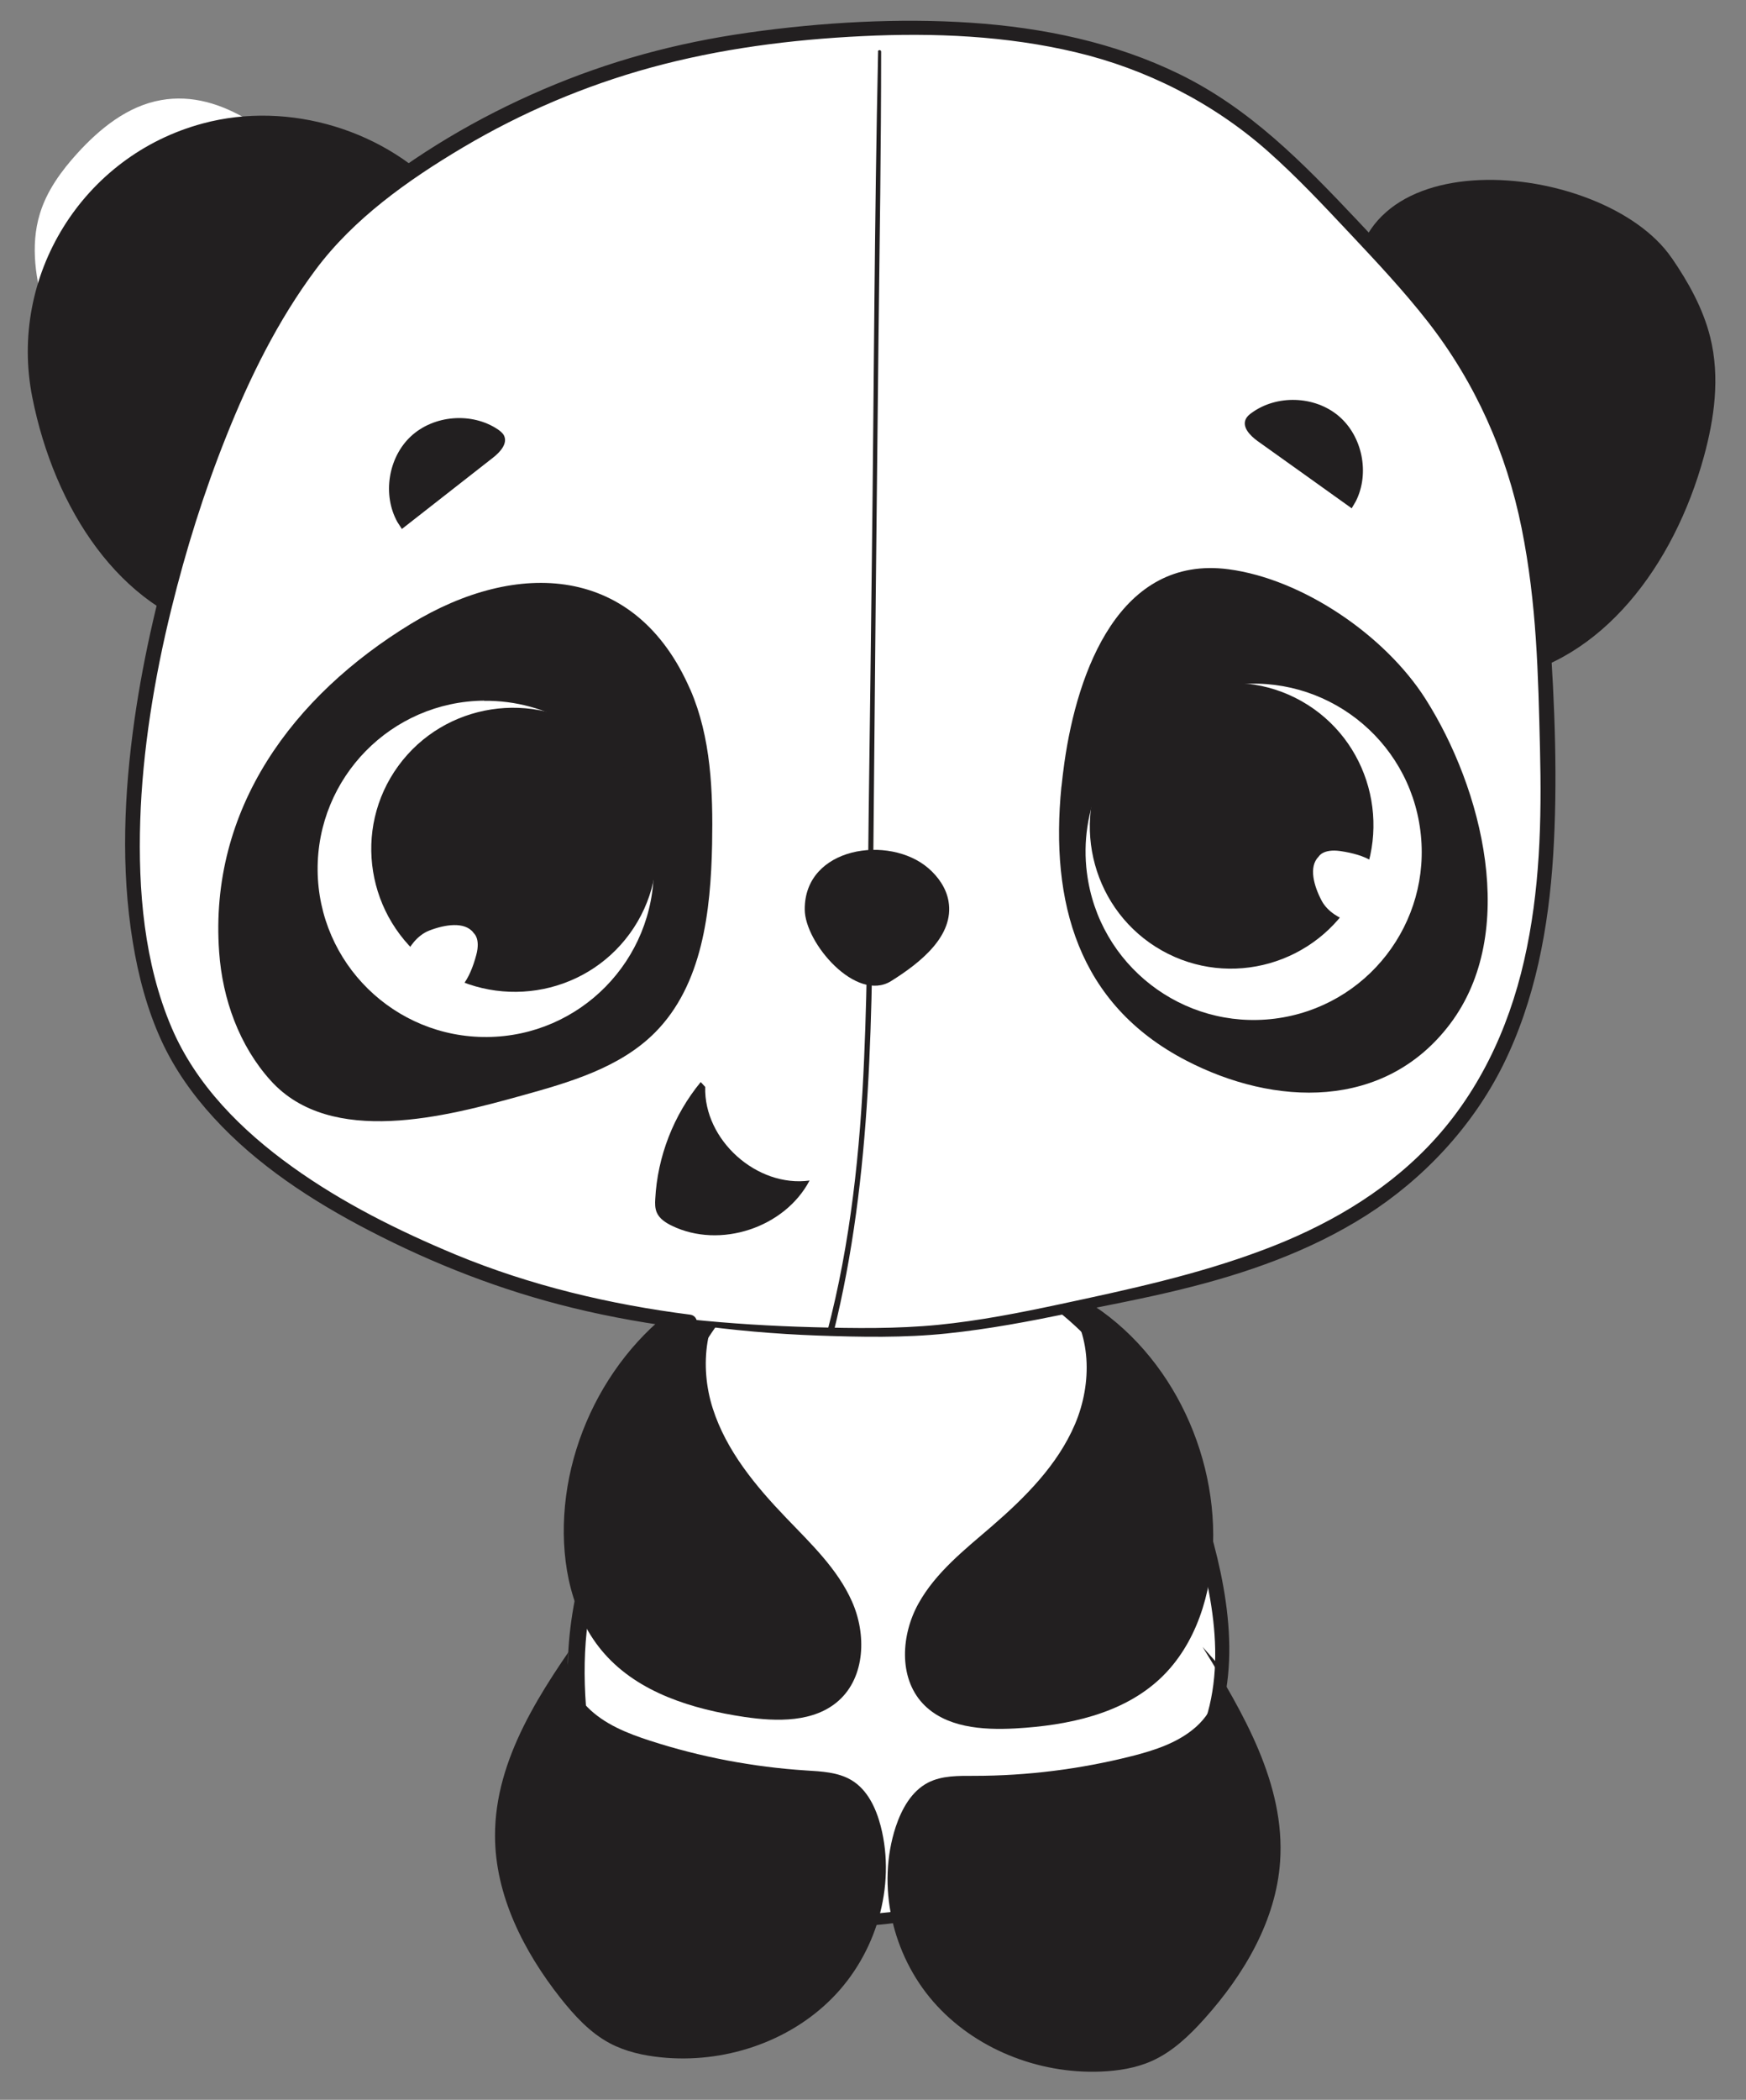 <?xml version="1.0" encoding="UTF-8"?>
<svg id="Calque_1" xmlns="http://www.w3.org/2000/svg" xmlns:xlink="http://www.w3.org/1999/xlink" version="1.1" viewBox="0 0 311.02 373.81">
  <rect x="0" y="0" width="311.02" height="373.81" fill="#808080" stroke="none"/>
  <!-- Generator: Adobe Illustrator 29.0.0, SVG Export Plug-In . SVG Version: 2.1.0 Build 186)  -->
  <defs>
    <style>
      .st0, .st1 {
        fill: none;
      }

      .st2 {
        fill: #221f20;
      }

      .st3 {
        clip-path: url(#clippath-1);
      }

      .st4 {
        fill: #fff;
      }

      .st1 {
        stroke: #221f20;
        stroke-miterlimit: 10;
        stroke-width: .52px;
      }

      .st5 {
        clip-path: url(#clippath);
      }
    </style>
    <clipPath id="clippath">
      <path class="st0" d="M86.24,124.47c-16.67.15-30.07,13.81-29.92,30.48.15,16.67,13.81,30.07,30.48,29.92,16.67-.15,30.07-13.79,29.92-30.48-.05-5.24-1.43-10.17-3.84-14.45-5.22-9.31-15.22-15.56-26.64-15.44v-.02Z"/>
    </clipPath>
    <clipPath id="clippath-1">
      <path class="st0" d="M193.36,155.42c2.09,16.55,17.21,28.27,33.76,26.18,16.55-2.09,28.27-17.21,26.15-33.76-2.09-16.55-17.21-28.27-33.76-26.15-5.22.66-9.95,2.61-13.91,5.49-8.64,6.25-13.69,16.92-12.24,28.27v-.02Z"/>
    </clipPath>
  </defs>
  <g>
    <path class="st4" d="M146.82,341.75c14.08.84,28.96-3,40.83-10.69,8.82-5.71,20.44-9.58,25.78-19.18,4.19-7.53,4.97-16.6,3.79-25.17-1.67-12.21-6.18-25.07-12.07-35.88-12.07-22.11-39.28-37.8-64.79-27.65-9.87,3.92-15.69,13.72-20.44,22.65-7.12,13.37-15.24,28.76-16.87,44-1.23,11.5-.05,30.24,8.86,38.96,8.05,7.88,24.06,12.29,34.89,12.93v.02Z"/>
    <path class="st2" d="M146.82,342.83c13.62.76,27.55-2.81,39.28-9.78,5.1-3.03,10.34-5.81,15.44-8.84,4.83-2.88,9.48-6.35,12.46-11.2,7.46-12.19,5.29-27.55,1.55-40.58s-9.18-25.19-18.2-34.92c-7.95-8.57-18.39-15.14-29.84-17.75-11.45-2.61-24.85-1.45-34.25,5.76-4.78,3.67-8.37,8.64-11.43,13.79-3.47,5.84-6.57,11.94-9.55,18.05-6.01,12.21-10.83,25.02-11.13,38.78-.22,10.42,1.03,22.63,7.51,31.22,3.32,4.41,8.18,7.41,13.12,9.68,5.47,2.49,11.25,4.21,17.14,5.27,2.63.47,5.22.71,7.9.66,1.31-.02,1.72-2.17.32-2.36-10.76-1.58-22.01-3.82-31.05-10.24-8.5-6.03-11.01-16.92-11.72-26.77-.37-5.02-.32-10.12.37-15.12.94-6.92,3.15-13.67,5.84-20.09s5.89-12.68,9.16-18.86c2.76-5.22,5.49-10.51,9.14-15.19s8.08-8.32,13.72-10.29,11.01-2.66,16.65-2.36c11.13.62,21.82,5.49,30.29,12.61,9.36,7.86,15.51,18.17,20.02,29.43,2.54,6.35,4.53,12.95,5.79,19.7,1.26,6.75,1.67,13.54.12,20.17-1.43,6.03-4.38,11.28-9.21,15.22-4.31,3.52-9.33,5.98-14.16,8.69-5.39,3.03-10.42,6.45-16.23,8.72-6.23,2.44-12.76,3.79-19.4,4.38-3.2.27-6.4.32-9.6.15-1.38-.07-1.38,2.07,0,2.14l-.02-.05Z"/>
  </g>
  <path class="st2" d="M190.55,229.96c16.28,8.15,26.13,26.77,25.54,44.96-.27,8.74-2.98,17.8-9.36,23.84-6.77,6.4-16.57,8.42-25.88,8.94-5.89.32-12.48-.15-16.5-4.46-4.31-4.65-3.82-12.24-.74-17.78,3.08-5.54,8.22-9.58,13.03-13.72,5.98-5.17,11.75-10.93,14.85-18.2s3-16.35-2.07-22.41"/>
  <path class="st2" d="M130.08,227.35c-16.94,6.62-28.49,24.23-29.57,42.4-.52,8.74,1.33,18.02,7.12,24.6,6.16,7.02,15.73,9.92,24.94,11.3,5.84.86,12.46,1.01,16.84-2.91,4.73-4.24,4.95-11.82,2.36-17.63-2.56-5.79-7.31-10.29-11.7-14.87-5.47-5.69-10.69-11.97-13.1-19.5-2.41-7.51-1.48-16.57,4.14-22.14"/>
  <path class="st2" d="M216.55,295.8c1.63,3.96-.25,8.69-3.42,11.55s-7.41,4.24-11.57,5.29c-9.16,2.31-18.59,3.5-28.05,3.5-2.78,0-5.71-.07-8.2,1.21-2.95,1.53-4.68,4.68-5.74,7.83-3.47,10.56-.62,22.78,6.67,31.15s18.64,12.88,29.75,12.46c3.18-.12,6.38-.62,9.26-1.92,3.64-1.65,6.6-4.48,9.26-7.44,7.07-7.86,12.8-17.51,13.52-28.05.94-13.74-6.57-26.47-13.81-38.19"/>
  <path class="st2" d="M101.93,292.13c-1.87,3.84-.32,8.69,2.68,11.75s7.14,4.7,11.2,6.01c8.99,2.91,18.34,4.68,27.75,5.29,2.78.17,5.71.3,8.1,1.72,2.86,1.7,4.38,4.97,5.22,8.18,2.78,10.76-.84,22.78-8.67,30.66-7.83,7.9-19.43,11.65-30.48,10.51-3.15-.32-6.33-1.03-9.11-2.51-3.52-1.87-6.28-4.9-8.77-8.03-6.55-8.3-11.65-18.3-11.67-28.86-.05-13.76,8.25-26,16.23-37.23"/>
  <path class="st4" d="M57.53,32.42c-7.93-7.95-17.78-16.55-28.83-14.6-5.93,1.03-10.91,5.05-14.95,9.5-2.86,3.15-5.42,6.67-6.65,10.74-1.75,5.71-.74,11.92,1.01,17.63,5.15,16.84,17.58,32.28,34.57,36.96,3.47-18.52,12.46-35.95,25.51-49.54.89-.94,1.87-2.17,1.43-3.37-.27-.71-.98-1.16-1.65-1.53-4.31-2.44-8.62-4.9-12.9-7.34"/>
  <path class="st2" d="M38.77,112.67c-9.04-2.27,35.68-67.32,40.56-73.16.59-.71,1.23-1.55,1.16-2.49-.07-.74-.57-1.35-1.03-1.92-10.49-11.94-27.97-17.26-43.34-13.12C14.64,27.74,1.49,49.24,5.75,70.71c3.96,19.99,15.69,37.7,33.02,41.96h0Z"/>
  <path class="st2" d="M297.79,45.92c2.93,4.26,5.57,8.96,6.85,14.08,1.8,7.21.71,14.58-1.11,21.25-5.37,19.65-18.32,36.49-35.9,39.52-3.6-23.39-23.52-44.74-26.2-66.07-3.89-30.93,44.18-26.52,56.34-8.79h.02Z"/>
  <g>
    <path class="st4" d="M122.98,235.35c11.75,1.48,23.64,1.95,35.38,1.85,14.31-.12,27.8-3.47,41.74-6.4,23.71-4.97,47.5-12.88,61.9-33.86,13.17-19.18,14.28-43.46,13.59-65.94-.69-23.17-1.6-45.33-14.21-65.84-5.76-9.36-13.37-17.43-20.93-25.44-6.92-7.34-13.94-14.73-22.28-20.36-21.87-14.77-50.18-15.86-76.46-13.25-28.74,2.86-52.23,11.82-75.15,29.28-18.64,14.21-30.48,46.59-36.25,68.43-6.3,23.86-10.56,54.64-1.5,78.23,8.18,21.28,32.55,34.55,52.4,42.72,13.32,5.49,27.43,8.77,41.74,10.56l.02.02Z"/>
    <path class="st2" d="M122.86,235.74c7.61,1.08,15.24,1.75,22.9,2.02s15.29.42,22.88-.37,14.63-2.14,21.84-3.62c6.65-1.38,13.35-2.61,19.95-4.24,11.52-2.81,22.88-6.77,32.95-13.17,10.07-6.4,18.86-15.69,24.35-26.72,5.76-11.6,8.13-24.53,8.94-37.35.81-12.83.32-26.89-.66-40.19-.98-13.3-3.3-26.67-8.89-38.93-5.96-13.05-15.61-23.64-25.36-33.96s-19.11-19.87-31.64-26c-11.57-5.66-24.35-8.3-37.13-9.16-12.78-.86-26.54-.1-39.62,1.75-13.08,1.85-24.89,5.1-36.57,10.1-11.67,5-22.68,11.5-32.41,19.45-8.45,6.89-14.63,16.4-19.63,25.98-5.32,10.22-9.48,21.05-12.88,32.06-3.4,11.01-6.25,23-7.93,34.77-1.85,13.08-2.44,26.45-.3,39.52.98,6.03,2.56,12.04,5.12,17.61,2.31,5.02,5.54,9.58,9.26,13.64,7.73,8.47,17.58,14.87,27.7,20.12,11.47,5.96,23.61,10.69,36.2,13.76,6.92,1.7,13.96,2.91,21.03,3.79,1.63.2,1.6-2.34,0-2.56-14.31-1.82-28.44-5.17-41.79-10.69-10.19-4.24-20.17-9.21-29.15-15.66s-17.09-14.53-21.45-24.75c-4.9-11.47-5.98-24.48-5.59-36.84.39-12.36,2.51-25.44,5.57-37.8,2.56-10.39,5.76-20.63,9.73-30.56,4.16-10.44,9.21-20.71,15.96-29.75s16.35-15.88,26.22-21.74c10.47-6.21,21.69-10.98,33.44-14.21,12.31-3.37,25.04-5,37.77-5.61,12.73-.62,25.58-.07,37.99,2.88,12.41,2.95,24.35,8.91,34.2,17.63,5.17,4.58,9.87,9.6,14.6,14.63s9.58,10.19,13.89,15.71c8.47,10.86,13.99,23.27,16.7,36.74s2.95,26.08,3.27,39.15,0,25.46-2.83,37.85c-2.83,12.39-8.3,23.96-17.14,33.12-8.13,8.45-18.47,14.31-29.38,18.39-11.72,4.41-23.96,7.04-36.17,9.65-7.17,1.53-14.38,2.95-21.67,3.67s-14.9.62-22.33.42-14.63-.64-21.89-1.4c-.47-.05-.57.74-.1.81l.05.05Z"/>
  </g>
  <path class="st2" d="M122.96,122.77c-9.7-22.33-30.85-23.25-49.79-11.7-20.98,12.8-35.98,32.92-34.13,58.43.59,8.35,3.57,16.65,9.16,22.85,10.74,11.94,31.42,6.38,44.77,2.68,8.52-2.36,17.46-4.95,23.69-11.2,8.47-8.5,9.95-21.57,10.19-33.56.17-9.33-.17-18.96-3.89-27.53v.02Z"/>
  <path class="st2" d="M189.07,140.05c-2.02,20.54,2.91,38.71,22.19,48.73,15.78,8.2,35.38,8.89,47.01-6.45,12.39-16.35,5.76-42.01-4.33-57.89-7.21-11.35-21.94-21.37-35.11-23.1-19.38-2.54-26.91,18.07-29.23,34.45-.2,1.43-.37,2.86-.52,4.26h0Z"/>
  <path class="st2" d="M158.74,174.65c5.27-3.3,11.28-8.08,10.22-14.21-.39-2.31-1.82-4.36-3.6-5.89-6.99-6.01-22.06-3.79-22.01,7.34,0,5.96,9.16,16.65,15.39,12.76h0Z"/>
  <path class="st2" d="M125.62,193.49c-.27,9.46,9.21,17.95,18.59,16.67-4.43,8.42-15.96,12.21-24.53,8.05-1.11-.54-2.24-1.26-2.71-2.41-.3-.74-.3-1.55-.25-2.34.39-7.56,3.27-14.97,8.1-20.83"/>
  <g>
    <path class="st4" d="M86.24,124.47c-16.67.15-30.07,13.81-29.92,30.48.15,16.67,13.81,30.07,30.48,29.92,16.67-.15,30.07-13.79,29.92-30.48-.05-5.24-1.43-10.17-3.84-14.45-5.22-9.31-15.22-15.56-26.64-15.44"/>
    <g class="st5">
      <g>
        <path class="st2" d="M76.69,171.69c11.38,8.25,27.26,5.79,35.48-5.47,8.22-11.28,5.66-27.09-5.74-35.34-11.38-8.25-27.26-5.79-35.48,5.47-8.22,11.28-5.66,27.09,5.71,35.34"/>
        <path class="st4" d="M84.32,166.06s1.33.91.52,3.94c-1.13,4.24-3.2,7.95-6.82,7.09-3.62-.86-6.62-4.28-5.69-7.04.49-1.45,2.04-3.57,4.11-4.38,2.78-1.08,6.33-1.67,7.9.37"/>
      </g>
    </g>
    <path class="st1" d="M86.24,124.47c-16.67.15-30.07,13.81-29.92,30.48.15,16.67,13.81,30.07,30.48,29.92,16.67-.15,30.07-13.79,29.92-30.48-.05-5.24-1.43-10.17-3.84-14.45-5.22-9.31-15.22-15.56-26.64-15.44"/>
  </g>
  <g>
    <path class="st4" d="M193.36,155.42c2.09,16.55,17.21,28.27,33.76,26.18,16.55-2.09,28.27-17.21,26.15-33.76-2.09-16.55-17.21-28.27-33.76-26.15-5.22.66-9.95,2.61-13.91,5.49-8.64,6.25-13.69,16.92-12.24,28.27"/>
    <g class="st3">
      <g>
        <path class="st2" d="M241.38,159.41c6.87-12.26,2.59-27.75-9.55-34.6-12.16-6.85-27.58-2.46-34.42,9.8-6.87,12.26-2.59,27.75,9.55,34.6,12.16,6.85,27.58,2.46,34.42-9.8"/>
        <path class="st4" d="M234.9,152.49s.76-1.43,3.87-.98c4.33.64,8.27,2.27,7.86,5.96s-3.47,7.09-6.35,6.48c-1.5-.32-3.79-1.63-4.83-3.57-1.4-2.63-2.39-6.08-.54-7.9"/>
      </g>
    </g>
    <path class="st1" d="M193.36,155.42c2.09,16.55,17.21,28.27,33.76,26.18,16.55-2.09,28.27-17.21,26.15-33.76-2.09-16.55-17.21-28.27-33.76-26.15-5.22.66-9.95,2.61-13.91,5.49-8.64,6.25-13.69,16.92-12.24,28.27"/>
  </g>
  <path class="st2" d="M70.81,92.97c-2.73-4.85-1.67-11.55,2.41-15.32s10.83-4.31,15.46-1.21c.42.3.84.62,1.08,1.06.74,1.43-.66,2.98-1.92,3.96-5.42,4.24-10.83,8.47-16.25,12.71"/>
  <path class="st2" d="M241.52,89.23c2.51-4.97,1.18-11.6-3.08-15.19s-11.01-3.82-15.51-.52c-.42.3-.81.64-1.03,1.11-.66,1.45.81,2.93,2.09,3.87,5.59,3.99,11.2,7.98,16.79,11.99"/>
  <path class="st2" d="M156.42,9.15c-.66,30.07-.74,60.13-1.11,90.2-.17,15.14-.37,30.26-.57,45.41s-.17,29.08-.81,43.61c-.69,16.4-2.39,32.8-6.57,48.71-.17.69.91.98,1.08.3,7.04-28.22,6.89-57.57,7.14-86.45s.57-60.55.91-90.81c.2-16.97.47-33.96.47-50.92,0-.37-.57-.37-.57,0h0l.02-.02Z"/>
</svg>